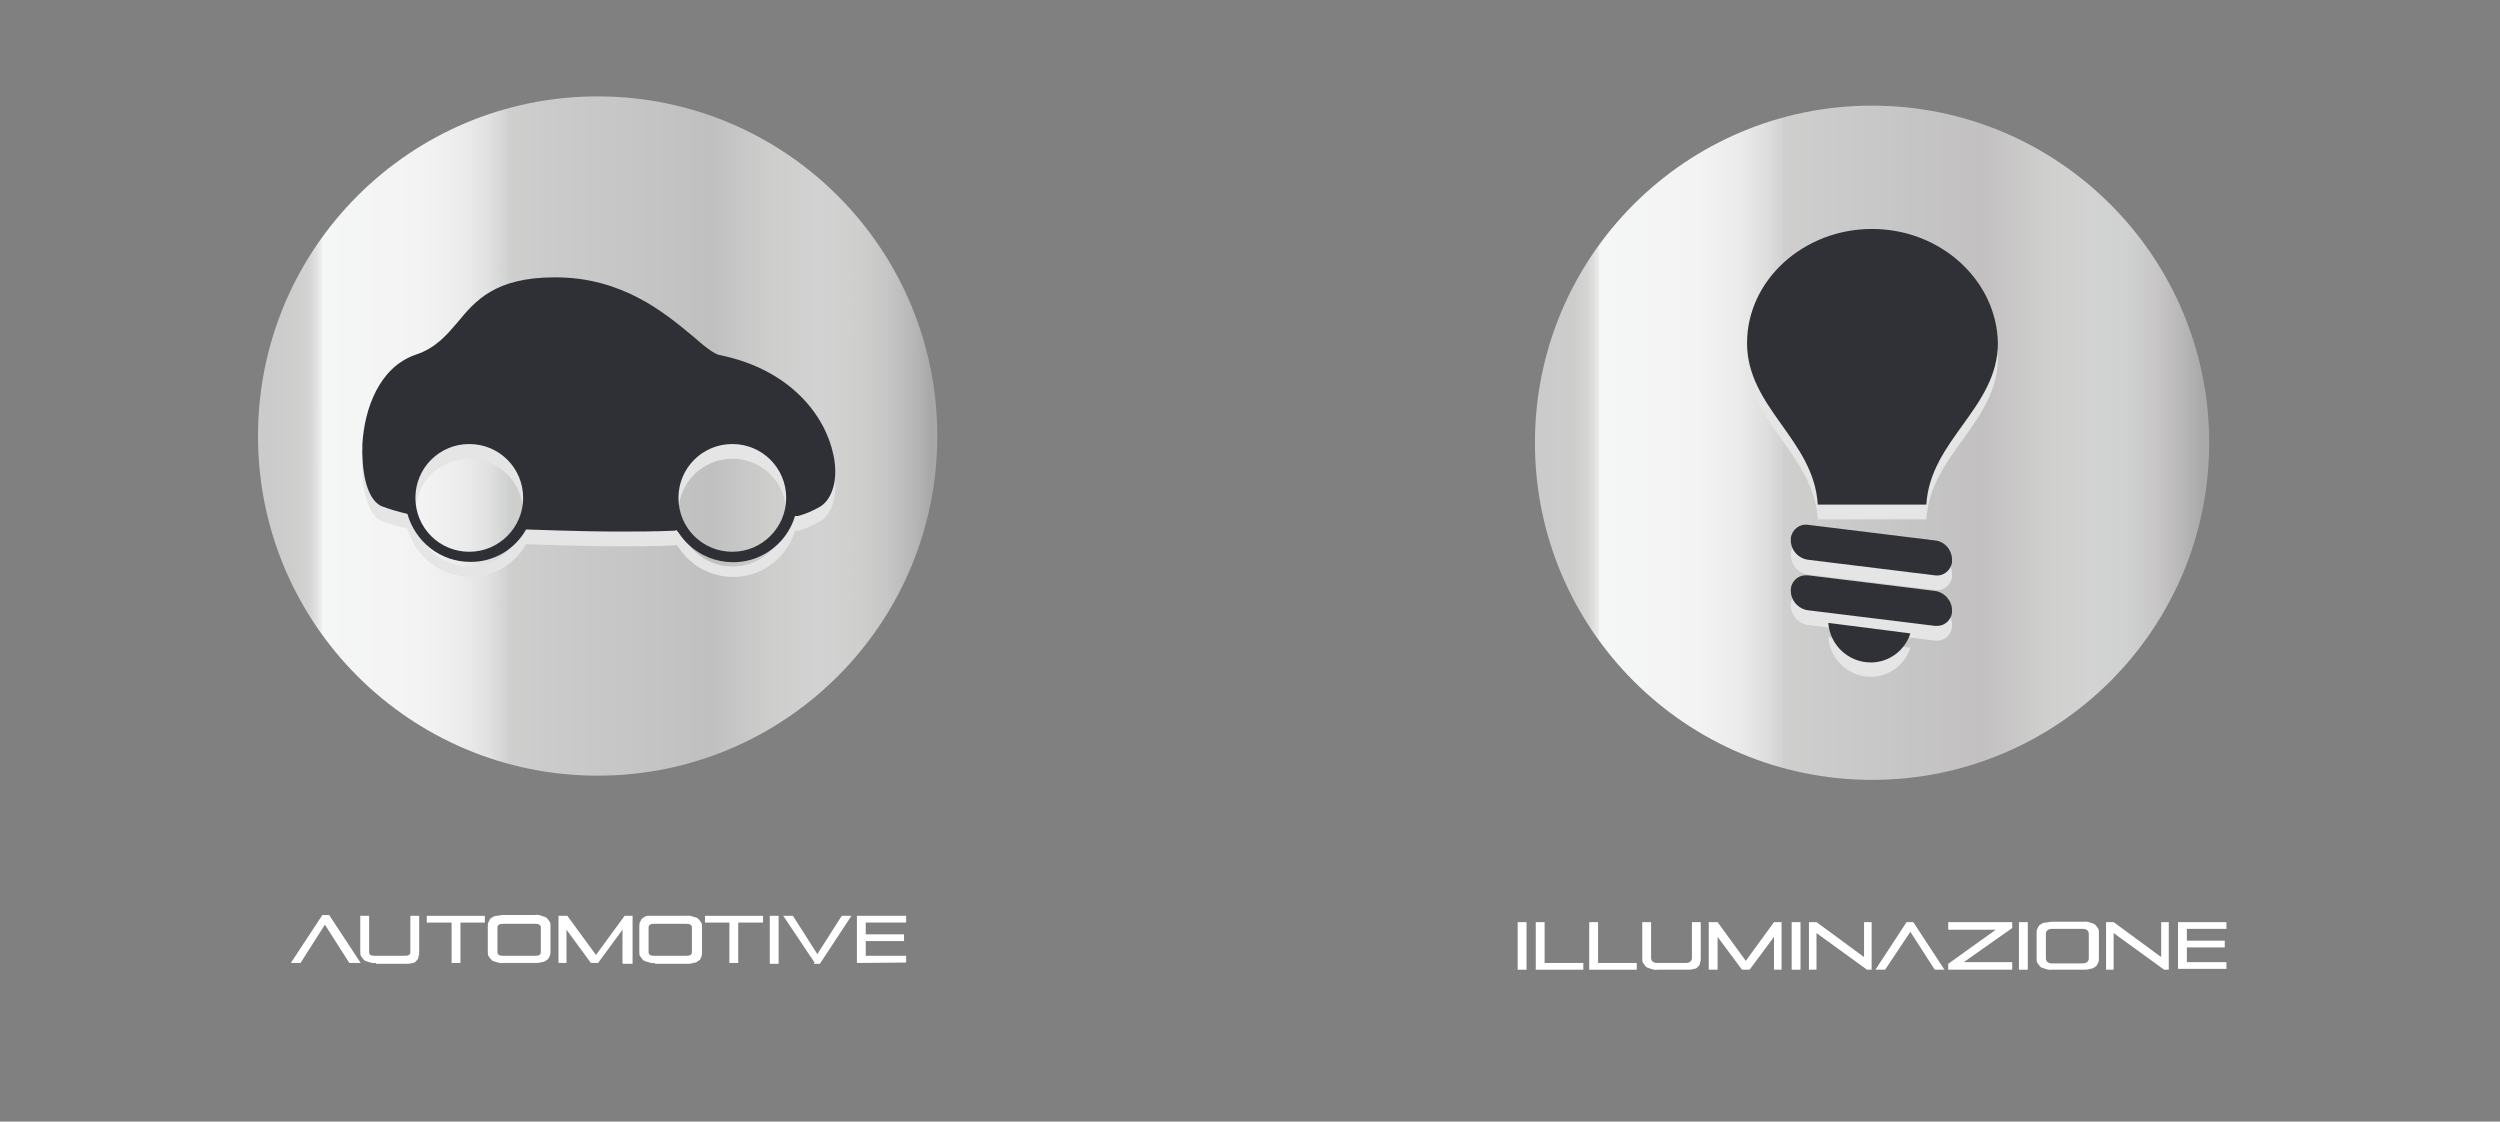 <?xml version="1.0" encoding="utf-8"?>
<!-- Generator: Adobe Illustrator 26.0.1, SVG Export Plug-In . SVG Version: 6.00 Build 0)  -->
<svg version="1.1" id="Livello_1" xmlns="http://www.w3.org/2000/svg" xmlns:xlink="http://www.w3.org/1999/xlink" x="0px" y="0px"
	 viewBox="0 0 594 266.5" style="enable-background:new 0 0 594 266.5;" xml:space="preserve">
<rect x="0" y="0" width="594" height="266.5" fill="#808080" stroke="none"/>
<style type="text/css">
	.st0{fill:url(#SVGID_1_);}
	.st1{fill:#FFFFFF;}
	.st2{fill:#E5E5E5;}
	.st3{fill:#2E3036;}
	.st4{fill:url(#SVGID_00000000915476013659252360000015611811870977090729_);}
	.st5{fill-rule:evenodd;clip-rule:evenodd;fill:#E5E5E5;}
	.st6{fill-rule:evenodd;clip-rule:evenodd;fill:#2F3137;}
</style>
<g id="Livello_2_00000016762573855530350860000001764711037003207080_">
	<g id="Livello_1-2">
		
			<linearGradient id="SVGID_1_" gradientUnits="userSpaceOnUse" x1="64.03" y1="1089.69" x2="221.17" y2="1089.69" gradientTransform="matrix(1 0 0 1 0 -986.1)">
			<stop  offset="0" style="stop-color:#CBCBCB"/>
			<stop  offset="4.000000e-02" style="stop-color:#CECECD"/>
			<stop  offset="6.000000e-02" style="stop-color:#D4D4D4"/>
			<stop  offset="7.000000e-02" style="stop-color:#E0E0DF"/>
			<stop  offset="8.000000e-02" style="stop-color:#F1F0F0"/>
			<stop  offset="8.000000e-02" style="stop-color:#F5F6F6"/>
			<stop  offset="0.23" style="stop-color:#F3F3F3"/>
			<stop  offset="0.29" style="stop-color:#ECECEC"/>
			<stop  offset="0.33" style="stop-color:#E1E2E1"/>
			<stop  offset="0.36" style="stop-color:#D0D1D1"/>
			<stop  offset="0.36" style="stop-color:#CFCFCE"/>
			<stop  offset="0.4" style="stop-color:#CCCCCC"/>
			<stop  offset="0.67" style="stop-color:#C1C0C0"/>
			<stop  offset="0.68" style="stop-color:#C2C2C2"/>
			<stop  offset="0.76" style="stop-color:#CECECD"/>
			<stop  offset="0.83" style="stop-color:#D2D2D2"/>
			<stop  offset="0.89" style="stop-color:#CFCFCE"/>
			<stop  offset="0.94" style="stop-color:#C4C4C4"/>
			<stop  offset="0.98" style="stop-color:#B4B4B4"/>
			<stop  offset="1" style="stop-color:#A9A8A8"/>
		</linearGradient>
		<circle class="st0" cx="142" cy="103.6" r="80.7"/>
		<path class="st1" d="M83,228.8l-5.8-9.1l-5.8,9.1h-2.3l7.5-11.4h1.6l7.5,11.4H83z"/>
		<path class="st1" d="M89.3,228.8c-0.5,0.1-1.1,0-1.6-0.2c-0.5-0.2-0.9-0.2-1.2-0.5c-0.3-0.3-0.5-0.6-0.7-0.9
			c-0.2-0.2-0.2-0.7-0.2-1.2v-8.4h2.1v8.6c0,0.7,0.5,0.9,1.4,0.9h7c0.9,0,1.4-0.2,1.4-0.9v-8.6h2.1v8.6c0,0.4,0,0.8-0.2,1.2
			c0,0.4-0.2,0.7-0.5,0.9c-0.2,0.3-0.5,0.5-0.9,0.5c-0.5,0.2-1.1,0.2-1.6,0.2h-7L89.3,228.8L89.3,228.8z"/>
		<path class="st1" d="M107.3,228.8v-9.6h-5.9v-1.6h13.8v1.6h-5.8v9.6H107.3z"/>
		<path class="st1" d="M119.6,228.8c-0.5,0.1-1.1,0-1.6-0.2c-0.5-0.2-0.9-0.2-1.2-0.5c-0.3-0.3-0.5-0.6-0.7-0.9
			c-0.2-0.2-0.2-0.7-0.2-1.2v-5.8c0-0.4,0-0.8,0.2-1.2c0.2-0.2,0.2-0.7,0.7-0.9c0.3-0.3,0.8-0.5,1.2-0.5c0.5,0,0.9-0.2,1.6-0.2h7.5
			c0.5-0.1,1.1,0,1.6,0.2c0.4,0.2,0.9,0.2,1.2,0.5c0.3,0.3,0.5,0.6,0.7,0.9c0.2,0.2,0.2,0.7,0.2,1.2v5.8c0,0.4,0,0.8-0.2,1.2
			c-0.2,0.2-0.2,0.7-0.7,0.9c-0.3,0.3-0.8,0.5-1.2,0.5c-0.5,0.2-1.1,0.2-1.6,0.2H119.6z M128.5,220.4c0-0.7-0.5-0.9-1.4-0.9h-7.5
			c-0.9,0-1.4,0.2-1.4,0.9v5.8c0,0.7,0.5,0.9,1.4,0.9h7.5c0.9,0,1.4-0.2,1.4-0.9V220.4z"/>
		<path class="st1" d="M147.9,228.8v-7.9l-5.8,7.9h-1.7l-5.8-7.9v7.9h-1.9v-11.2h2.1l6.8,9.3l6.8-9.3h1.9V229H148L147.9,228.8z"/>
		<path class="st1" d="M155.6,228.8c-0.5,0.1-1.1,0-1.6-0.2c-0.5-0.2-0.9-0.2-1.2-0.5c-0.3-0.3-0.5-0.6-0.7-0.9
			c-0.2-0.2-0.2-0.7-0.2-1.2v-5.8c0-0.4,0-0.8,0.2-1.2c0.2-0.2,0.2-0.7,0.7-0.9c0.3-0.3,0.8-0.5,1.2-0.5h9.1c0.5-0.1,1.1,0,1.6,0.2
			c0.5,0.2,0.9,0.2,1.2,0.5c0.3,0.3,0.5,0.6,0.7,0.9c0.2,0.2,0.2,0.7,0.2,1.2v5.8c0,0.4,0,0.8-0.2,1.2c-0.2,0.5-0.2,0.7-0.7,0.9
			c-0.3,0.3-0.8,0.5-1.2,0.5c-0.5,0.2-1.1,0.2-1.6,0.2h-7.5V228.8z M164.4,220.4c0-0.7-0.5-0.9-1.4-0.9h-7.5c-0.9,0-1.4,0.2-1.4,0.9
			v5.8c0,0.7,0.5,0.9,1.4,0.9h7.5c0.9,0,1.4-0.2,1.4-0.9L164.4,220.4z"/>
		<path class="st1" d="M173.3,228.8v-9.6h-5.8v-1.6h13.8v1.6h-5.9v9.6H173.3z"/>
		<path class="st1" d="M182.9,228.8v-11.2h2.1V229h-2.1V228.8z"/>
		<path class="st1" d="M193.6,228.8l-7.5-11.2h2.3l5.8,9.1l5.8-9.1h2.3l-7.5,11.4h-1.4v-0.2H193.6z"/>
		<path class="st1" d="M203.6,228.8v-11.2h11.7v1.6h-9.6v2.8h9.1v1.6h-9.1v3.5h9.6v1.6L203.6,228.8L203.6,228.8z"/>
		<g id="Automotive">
			<path class="st2" d="M198,111.5c-1.9-9.1-10-20.1-26.8-23.6c-1.6-0.2-4-2.3-6.8-4.7c-6.5-5.4-16.6-13.8-32.4-13.8h-0.2
				c-14.2,0-18.9,5.6-23.1,10.7c-2.6,3-5.1,6.1-10,7.7c-8.6,3-12.1,12.8-12.6,21.2c-0.2,5.6,0.7,12.8,4.4,14.7
				c2,0.8,4.2,1.4,6.3,1.9c1.9,6.7,7.9,11.4,14.9,11.4c5.5,0.1,10.6-2.9,13.3-7.7c0,0,14,0.5,20.8,0.5c4.9,0,9.6,0,14.2-0.2
				c0.3,0,0.5,0,0.7-0.2c0.2,0.2,0.5,0.7,0.7,0.9c4.7,7,14.3,8.9,21.3,4.2c3-2,5.2-5,6.2-8.4h0.7c1.9-0.5,3.7-1.3,5.4-2.3
				C198,121.8,199.2,117.1,198,111.5z M111.5,134.6c-7.1,0-12.8-5.7-12.8-12.8c0-7.1,5.7-12.8,12.8-12.8s12.8,5.7,12.8,12.8v0
				c0.1,7-5.5,12.7-12.5,12.8C111.7,134.6,111.6,134.6,111.5,134.6z M174,134.6c-7.1,0-12.8-5.7-12.8-12.8S166.9,109,174,109
				s12.8,5.7,12.8,12.8c0.1,7-5.5,12.7-12.5,12.8C174.2,134.6,174.1,134.6,174,134.6z"/>
		</g>
		<g id="Automotive-2">
			<path class="st3" d="M198,108c-1.9-9.1-10-20.1-26.8-23.6c-1.6-0.2-4-2.3-6.8-4.7c-6.5-5.4-16.6-13.8-32.4-13.8h-0.2
				c-14.2,0-18.9,5.6-23.1,10.7c-2.6,3-5.1,6.1-10,7.7c-8.6,3-12.1,12.8-12.6,21.2c-0.2,5.6,0.7,12.8,4.4,14.7
				c2,0.8,4.2,1.4,6.3,1.9c1.9,6.7,7.9,11.4,14.9,11.4c5.5,0.1,10.6-2.9,13.3-7.7c0,0,14,0.5,20.8,0.5c4.9,0,9.6,0,14.2-0.2
				c0.3,0,0.5,0,0.7-0.2c0.2,0.2,0.5,0.7,0.7,0.9c4.7,7,14.3,8.9,21.3,4.2c3-2,5.2-5,6.2-8.4h0.7c1.9-0.5,3.7-1.3,5.4-2.3
				C198,118.3,199.2,113.4,198,108z M111.5,131.1c-7.1,0-12.8-5.7-12.8-12.8c0-7.1,5.7-12.8,12.8-12.8s12.8,5.7,12.8,12.8v0
				C124.3,125.3,118.6,131.1,111.5,131.1C111.5,131.1,111.5,131.1,111.5,131.1z M174,131.1c-7.1,0-12.8-5.7-12.8-12.8
				s5.7-12.8,12.8-12.8s12.8,5.7,12.8,12.8C186.8,125.3,181.1,131.1,174,131.1C174,131.1,174,131.1,174,131.1z"/>
		</g>
	</g>
</g>
<g id="Livello_2_00000066506796647312076900000006706758754907522228_">
	<g id="Livello_1-2_00000023242313960161522210000013199123000246669959_">
		
			<linearGradient id="SVGID_00000008856786227100332850000004475907307960434831_" gradientUnits="userSpaceOnUse" x1="367.56" y1="1096.255" x2="523.27" y2="1096.255" gradientTransform="matrix(1 0 0 1 0 -991.1)">
			<stop  offset="0" style="stop-color:#CBCBCB"/>
			<stop  offset="4.000000e-02" style="stop-color:#CECDCC"/>
			<stop  offset="6.000000e-02" style="stop-color:#D3D4D3"/>
			<stop  offset="7.000000e-02" style="stop-color:#DEDEDD"/>
			<stop  offset="8.000000e-02" style="stop-color:#EEEDEE"/>
			<stop  offset="8.000000e-02" style="stop-color:#F5F6F6"/>
			<stop  offset="0.23" style="stop-color:#F3F3F4"/>
			<stop  offset="0.29" style="stop-color:#ECECEC"/>
			<stop  offset="0.33" style="stop-color:#E0E0E1"/>
			<stop  offset="0.36" style="stop-color:#D2D2D2"/>
			<stop  offset="0.36" style="stop-color:#D0CFCE"/>
			<stop  offset="0.43" style="stop-color:#CBCBCB"/>
			<stop  offset="0.67" style="stop-color:#C2C0C0"/>
			<stop  offset="0.69" style="stop-color:#C6C4C4"/>
			<stop  offset="0.76" style="stop-color:#CFCFCE"/>
			<stop  offset="0.83" style="stop-color:#D3D3D3"/>
			<stop  offset="0.89" style="stop-color:#CFD0D0"/>
			<stop  offset="0.93" style="stop-color:#C8C6C6"/>
			<stop  offset="0.97" style="stop-color:#B8B7B7"/>
			<stop  offset="1" style="stop-color:#AAA9A9"/>
		</linearGradient>
		<circle style="fill:url(#SVGID_00000008856786227100332850000004475907307960434831_);" cx="444.8" cy="105.2" r="80.1"/>
		<path class="st1" d="M360.6,230.4v-11.3h2.1v11.3H360.6z"/>
		<path class="st1" d="M364.9,230.4v-11.3h2.1v9.7h9.2v1.6H364.9z"/>
		<path class="st1" d="M377.6,230.4v-11.3h2.1v9.7h9.2v1.6H377.6z"/>
		<path class="st1" d="M393.9,230.4c-0.5,0.1-1.1,0-1.6-0.2c-0.5-0.2-0.9-0.2-1.2-0.5c-0.3-0.3-0.5-0.6-0.7-0.9
			c-0.2-0.2-0.2-0.7-0.2-1.2v-8.5h2.1v8.5c0,0.7,0.5,1.2,1.4,1.2h6.9c0.9,0,1.4-0.5,1.4-1.2v-8.5h2.1v8.5c0,0.4,0,0.8-0.2,1.2
			c0,0.4-0.2,0.7-0.5,0.9c-0.2,0.3-0.5,0.5-0.9,0.5c-0.5,0.2-1.1,0.2-1.6,0.2L393.9,230.4z"/>
		<path class="st1" d="M421.5,230.4v-7.8l-5.8,7.8h-1.8l-5.8-7.8v7.8H406v-11.3h2.1l6.7,9.2l6.7-9.2h1.8v11.3H421.5z"/>
		<path class="st1" d="M425.7,230.4v-11.3h2.1v11.3H425.7z"/>
		<path class="st1" d="M443.6,230.4l-12-8.7v8.7h-1.8v-11.3h1.8l11.3,8.3v-8.3h1.8v11.3H443.6z"/>
		<path class="st1" d="M459.7,230.4l-5.8-9l-6,9h-2.3l7.4-11.3h1.6l7.4,11.3H459.7z"/>
		<path class="st1" d="M462.9,230.4V229l11.3-8.1h-11.3v-1.8h15.2v1.4l-11.5,8.1h11.5v1.8H462.9z"/>
		<path class="st1" d="M479.7,230.4v-11.3h2.1v11.3H479.7z"/>
		<path class="st1" d="M487.6,230.4c-0.5,0.1-1.1,0-1.6-0.2c-0.5-0.2-0.9-0.2-1.2-0.5c-0.3-0.3-0.5-0.6-0.7-0.9
			c-0.2-0.2-0.2-0.7-0.2-1.2v-5.8c0-0.4,0-0.8,0.2-1.2c0.2-0.2,0.2-0.7,0.7-0.9c0.3-0.3,0.8-0.5,1.2-0.5c0.5,0,0.9-0.2,1.6-0.2h7.4
			c0.5-0.1,1.1,0,1.6,0.2c0.5,0.2,0.9,0.2,1.2,0.5c0.3,0.3,0.5,0.6,0.7,0.9c0.2,0.2,0.2,0.7,0.2,1.2v5.8c0,0.4,0,0.8-0.2,1.2
			c-0.2,0.2-0.2,0.7-0.7,0.9c-0.3,0.3-0.8,0.5-1.2,0.5c-0.5,0.2-1.1,0.2-1.6,0.2H487.6z M496.3,221.9c0-0.7-0.5-1.2-1.4-1.2h-7.4
			c-0.9,0-1.4,0.5-1.4,1.2v5.8c0,0.7,0.5,1.2,1.4,1.2h7.4c0.9,0,1.4-0.5,1.4-1.2V221.9z"/>
		<path class="st1" d="M514.2,230.4l-12-8.7v8.7h-1.8v-11.3h1.8l11.3,8.3v-8.3h1.8v11.3H514.2z"/>
		<path class="st1" d="M517.5,230.4v-11.3H529v1.6h-9.4v2.8h9v1.6h-9v3.5h9.4v1.6h-11.5V230.4z"/>
		<path class="st5" d="M434.4,151.4c0.4,5.3,4.8,9.4,10.1,9.4c4.3,0,8.1-2.8,9.4-6.9L434.4,151.4z M459.7,143.9
			c2.3,0.3,4.1,2.3,4.1,4.6l0,0c0.1,2-1.5,3.7-3.5,3.7c-0.2,0-0.4,0-0.6,0l-30.1-3.7c-2.3-0.3-4.1-2.3-4.1-4.6l0,0
			c-0.1-2,1.5-3.7,3.5-3.7c0.2,0,0.4,0,0.6,0C429.6,140.2,459.7,143.9,459.7,143.9z M459.7,131.9l-30.1-3.7c-2-0.3-3.8,1.1-4.1,3.1
			c0,0.2,0,0.4,0,0.6l0,0c0,2.3,1.8,4.3,4.1,4.6l30.1,3.7c2,0.3,3.8-1.1,4.1-3.1c0-0.2,0-0.4,0-0.6l0,0
			C463.8,134.1,462.1,132.1,459.7,131.9z M444.8,57.8c-16.4,0-29.7,12.2-29.7,27.2c0,15.4,15.9,23,16.8,38.4h25.8
			c0.9-15.4,17-23,17-38.4C474.4,70,461.1,57.8,444.8,57.8z"/>
		<path class="st6" d="M434.4,148c0.4,5.3,4.8,9.4,10.1,9.4c4.3,0,8.1-2.8,9.4-6.9L434.4,148z M459.7,140.4c2.3,0.3,4.1,2.3,4.1,4.6
			l0,0c0.1,2-1.5,3.7-3.5,3.7c-0.2,0-0.4,0-0.6,0l-30.1-3.7c-2.3-0.3-4.1-2.3-4.1-4.6l0,0c-0.1-2,1.5-3.7,3.5-3.7c0.2,0,0.4,0,0.6,0
			C429.6,136.7,459.7,140.4,459.7,140.4z M459.7,128.4l-30.1-3.7c-2-0.3-3.8,1.1-4.1,3.1c0,0.2,0,0.4,0,0.6l0,0
			c0,2.3,1.8,4.3,4.1,4.6l30.1,3.7c2,0.3,3.8-1.1,4.1-3.1c0-0.2,0-0.4,0-0.6l0,0C463.8,130.6,462,128.6,459.7,128.4z M444.8,54.4
			c-16.3,0-29.7,12.2-29.7,27.1c0,15.4,15.9,23,16.8,38.4h25.8c0.9-15.4,17-23,17-38.4C474.4,66.6,461.1,54.4,444.8,54.4z"/>
	</g>
</g>
</svg>
